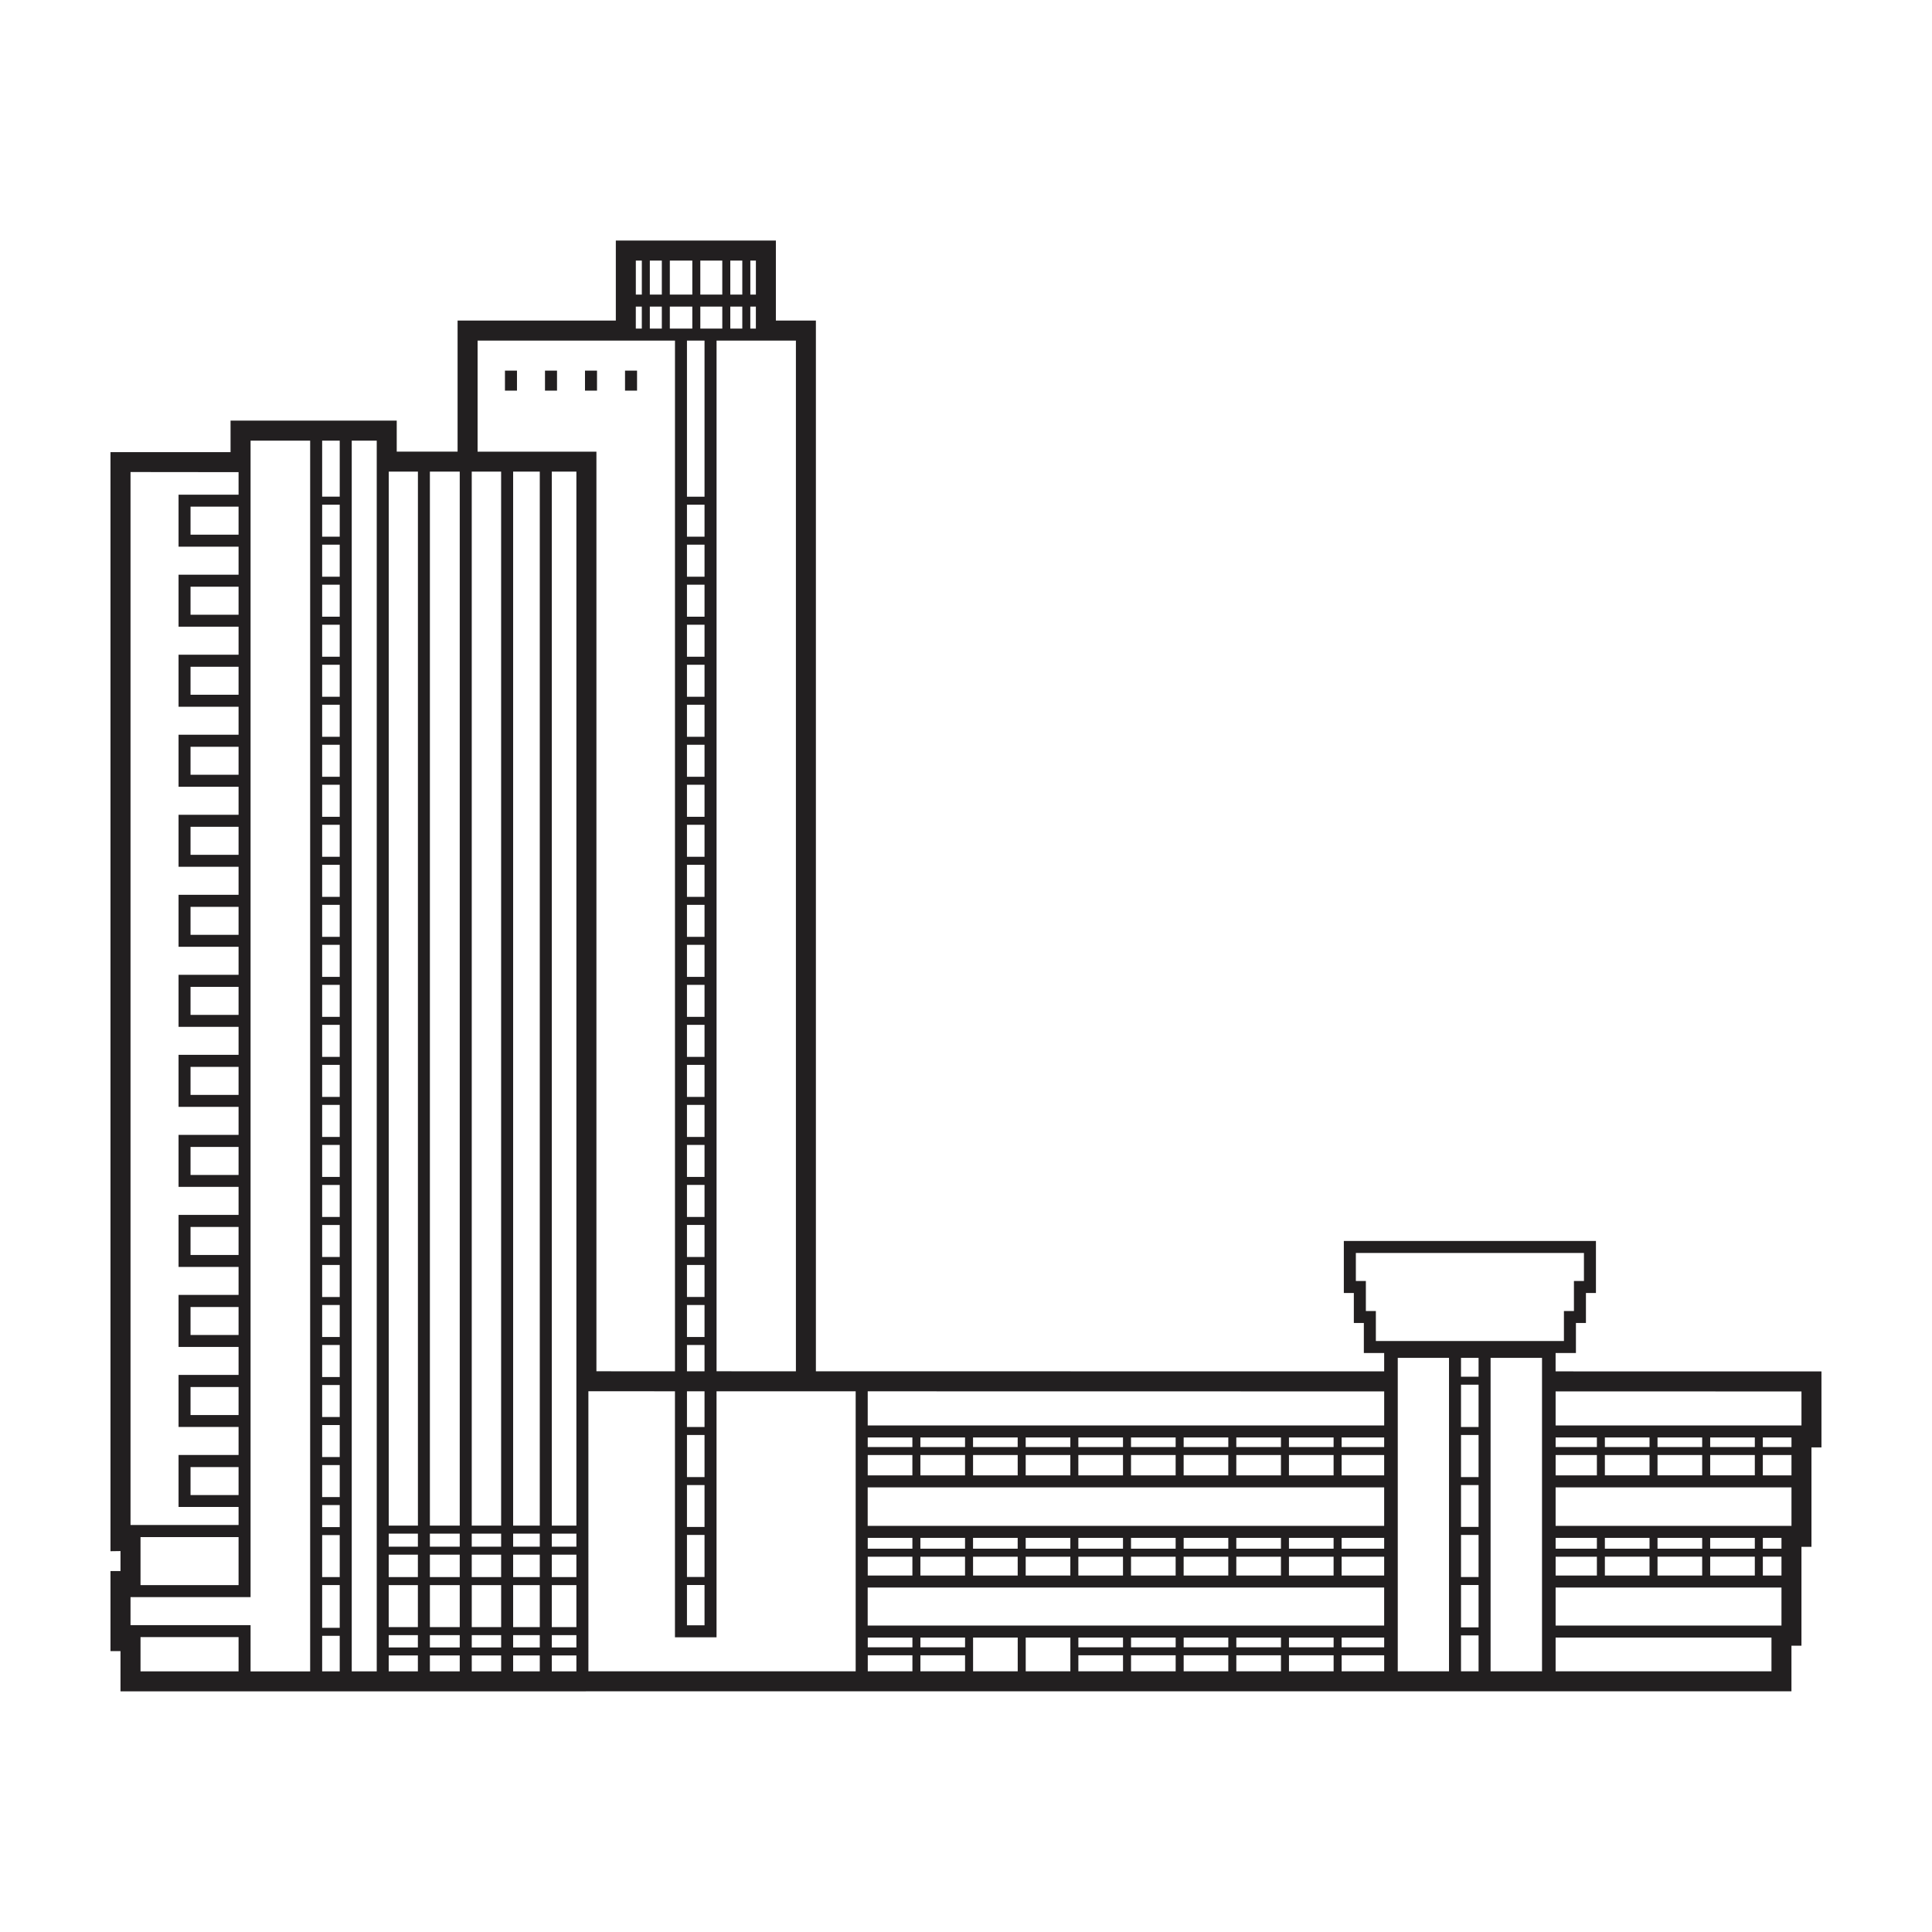 <?xml version="1.0" encoding="UTF-8"?>
<!-- Uploaded to: ICON Repo, www.svgrepo.com, Generator: ICON Repo Mixer Tools -->
<svg width="800px" height="800px" version="1.1" viewBox="144 144 512 512" xmlns="http://www.w3.org/2000/svg">
 <g fill="#221f20">
  <path d="m277.82 242.22h3.184v5.301h-3.184z"/>
  <path d="m288.43 242.22h3.184v5.301h-3.184z"/>
  <path d="m299.03 242.22h3.184v5.301h-3.184z"/>
  <path d="m309.64 242.22h3.184v5.301h-3.184z"/>
  <path d="m556.25 507.43v-4.867h5.387v-7.953h2.652v-7.957h2.652v-13.785h-66.812v13.785h2.652v7.957h2.652v7.953h5.387v4.867l-150.6-0.023v-278.45h-10.605v-21.207h-42.414v21.207h-41.938v34.723h-16.125v-8.211h-44.039v8.348h-31.82v291.27l2.652-0.039v5.301h-2.652v21.211h2.652v10.668h123.31v-0.016l319.51 0.004v-12.094h2.652v-26.191h2.652v-26.359h2.648v-20.129zm-259.5 40.875h-6.519v-279.32h6.519zm0 32.289h-6.519v-3.269h6.519zm-49.738-24.59h7.731v5.945h-7.731zm22.008 8.062h7.789v11.137h-7.789zm-3.184 11.137h-7.91v-11.137h7.91zm14.152-11.137h7.059v11.137h-7.059zm0-2.121v-5.945h7.059v5.945zm0-8.062v-3.457h7.059v3.457zm-3.184 0h-7.789v-3.457h7.789zm0 2.121v5.945h-7.789v-5.945zm-10.969 5.941h-7.91v-5.945h7.91zm-18.824 2.121h7.731v11.137h-7.731zm0 13.258h7.731v3.269h-7.731zm10.914 0h7.91v3.269h-7.91zm11.094 0h7.789v3.269h-7.789zm10.969 0h7.059v3.269h-7.059zm16.762-2.121h-6.519v-11.137h6.519zm0-13.258h-6.519v-5.945h6.519zm0-8.062h-6.519v-3.457h6.519zm-9.703-5.578h-7.059v-279.32h7.059zm-10.242 0h-7.789v-279.32h7.789zm-10.969 0h-7.91v-279.32h7.91zm0 2.121v3.457h-7.91v-3.457zm-11.09 3.457h-7.731v-3.457h7.731zm-7.734 28.832h7.731v4.219h-7.731zm10.914 0h7.91v4.219h-7.91zm11.094 0h7.789v4.219h-7.789zm10.969 0h7.059v4.219h-7.059zm10.242 0h6.519v4.207h-6.519zm9.699-70.016 22.941 0.004v65.203h11.02v-65.199l36.871 0.004v74.207h-70.828c-0.004 0-0.004-74.219-0.004-74.219zm12.566-281.62v-5.832h1.59v5.832zm3.715-5.832h3.18v5.832h-3.18zm28.102 5.832h-1.473v-5.832h1.473zm-3.598 0h-3.18v-5.832h3.18zm-14.664 332.96h4.656v10.684h-4.656zm4.656-2.121h-4.656v-11.148h4.656zm0-13.266h-4.656v-11.094h4.656zm0-13.215h-4.656v-11.148h4.656zm0-13.27h-4.656v-9.465h4.656zm-4.656-244.42h4.656v8.48h-4.656zm0 10.598h4.656v8.488h-4.656zm0 10.609h4.656v8.48h-4.656zm0 10.602h4.656v8.488h-4.656zm0 10.609h4.656v8.48h-4.656zm0 10.598h4.656v8.488h-4.656zm0 10.609h4.656v8.48h-4.656zm0 10.602h4.656v8.488h-4.656zm0 10.609h4.656v8.48h-4.656zm0 10.598h4.656v8.492h-4.656zm0 10.613h4.656v8.48h-4.656zm0 10.602h4.656v8.484h-4.656zm0 10.605h4.656v8.48h-4.656zm0 10.598h4.656v8.488h-4.656zm0 10.609h4.656v8.48h-4.656zm0 10.602h4.656v8.488h-4.656zm0 10.609h4.656v8.48h-4.656zm0 10.602h4.656v8.488h-4.656zm0 10.609h4.656v8.48h-4.656zm0 10.598h4.656v8.488h-4.656zm0 10.609h4.656v8.48h-4.656zm3.543-258.75v-5.832h5.82v5.832zm7.941-9.012v-9.012h3.18v9.012zm-2.125 0h-5.82v-9.012h5.82zm-7.941 0h-5.957v-9.012h5.957zm-8.078 0h-3.18v-9.012h3.18zm2.121 3.18h5.957v5.832h-5.957zm9.195 9.016v41.359h-4.656v-41.359h4.656zm-4.656 266.17h4.656v6.969h-4.656zm59.738 29.164v5.383h-11.832v-5.383zm-11.832-2.121v-2.535h11.832v2.535zm136.86 10.688v10.199h-136.87v-10.199zm-111.07-8.566v5.383h-11.832v-5.383zm-11.832-2.121v-2.535h11.832v2.535zm25.785 2.121v5.383h-11.828v-5.383zm-11.832-2.121v-2.535h11.828v2.535zm25.785 2.121v5.383h-11.832v-5.383zm-11.832-2.121v-2.535h11.832v2.535zm25.785 2.121v5.383h-11.832v-5.383zm-11.832-2.121v-2.535h11.832v2.535zm25.785 2.121v5.383h-11.828v-5.383zm-11.828-2.121v-2.535h11.828v2.535zm25.781 2.121v5.383h-11.832v-5.383zm-11.828-2.121v-2.535h11.832v2.535zm25.785 2.121v5.383h-11.832v-5.383zm-11.832-2.121v-2.535h11.832v2.535zm25.781 2.121v5.383h-11.828v-5.383zm-11.828-2.121v-2.535h11.828v2.535zm50.25-23.641v5.004h-4.656v-5.004zm-4.656 7.125h4.656v11.203h-4.656zm0 13.324h4.656v11.148h-4.656zm0 13.266h4.656v11.094h-4.656zm0 13.219h4.656v11.148h-4.656zm0 13.266h4.656v11.23h-4.656zm0 13.352h4.656v9.527h-4.656zm21.469 9.527h-13.629v-83.078h13.629zm-24.648 0h-13.582v-83.078h13.582v83.078zm-17.184-32.496h-11.277v-2.871h11.277zm0 2.121v4.992h-11.277v-4.992zm0-29.062h-11.277v-2.535h11.277zm0 2.121v5.383h-11.277v-5.383zm-25.23 24.82v-2.871h11.828v2.871zm11.828 2.121v4.992h-11.828v-4.992zm-25.781-2.121v-2.871h11.832v2.871zm11.832 2.121v4.992h-11.832v-4.992zm-25.785-2.121v-2.871h11.832v2.871zm11.828 2.121v4.992h-11.832v-4.992zm-25.781-2.121v-2.871h11.828v2.871zm11.828 2.121v4.992h-11.828v-4.992zm-25.785-2.121v-2.871h11.832v2.871zm11.832 2.121v4.992h-11.832v-4.992zm-25.785-2.121v-2.871h11.832v2.871zm11.832 2.121v4.992h-11.832v-4.992zm-25.785-2.121v-2.871h11.828v2.871zm11.832 2.121v4.992h-11.828v-4.992zm-25.785-2.121v-2.871h11.832v2.871zm11.832 2.121v4.992h-11.832v-4.992zm-25.785-2.121v-2.871h11.832v2.871zm11.832 2.121v4.992h-11.832v-4.992zm-11.848 8.172h136.87v10.074h-136.87zm125.6 13.254h11.277v2.586h-11.277zm56.711-21.426h10.934v4.992h-10.934zm0-2.121v-2.871h10.934v2.871zm0-24.82h10.934v5.383h-10.934zm0-2.121v-2.535h10.934v2.535zm-50.289-36.051v-7.957h-2.652v-7.422h60.445v7.422h-2.652v7.957h-2.652v7.953h-49.84v-7.953zm4.856 30.336h-136.87v-9.055l136.87 0.023v9.031zm-155.9-287.5v273.14l-21.027-0.004v-273.14h21.027zm-10.605-12.195h-1.473v-9.012h1.473zm-30.227-9.016v9.012h-1.59v-9.012zm-43.523 21.211h52.309v273.14l-20.82-0.004v-243.71h-31.492zm-15.816 34.719v279.32h-7.731v-279.32h7.731zm-10.914-2.512v320.46h-6.625v-326.16h6.625zm-65.25 308.2v-7.422h31.816v-306.47h15.789v326.16h-15.789v-12.262zm28.633-23.328v12.727h-25.984v-12.727zm0-11.137h-12.727v-7.422h12.727zm0-21.207h-12.727v-7.422h12.727zm0-21.211h-12.727v-7.422h12.727zm0-21.211h-12.727v-7.422h12.727zm0-21.207h-12.727v-7.422h12.727zm0-21.211h-12.727v-7.422h12.727zm0-21.207h-12.727v-7.422h12.727zm0-21.211h-12.727v-7.422h12.727zm0-21.207h-12.727v-7.422h12.727zm0-21.211h-12.727v-7.422h12.727zm0-21.207h-12.727v-7.422h12.727zm0-21.211h-12.727v-7.422h12.727zm0-21.211h-12.727v-7.422h12.727zm26.809 289.69h-4.656v-11.324h4.656zm-4.656-297.64h4.656v8.48h-4.656zm0 21.207h4.656v8.48h-4.656zm0 21.211h4.656v8.48h-4.656zm0 21.207h4.656v8.48h-4.656zm0 21.211h4.656v8.48h-4.656zm0 21.211h4.656v8.48h-4.656zm0 21.207h4.656v8.48h-4.656zm0 21.207h4.656v8.48h-4.656zm0 21.211h4.656v8.48h-4.656zm0 21.211h4.656v8.48h-4.656zm0 21.207h4.656v8.48h-4.656zm0 21.211h4.656v8.48h-4.656zm0 21.207h4.656v8.48h-4.656zm0 18.559h4.656v11.129h-4.656zm4.656-2.121h-4.656v-5.836h4.656zm0-18.559h-4.656v-8.488h4.656zm0-21.207h-4.656v-8.488h4.656zm0-21.211h-4.656v-8.488h4.656zm0-21.207h-4.656v-8.488h4.656zm0-21.211h-4.656v-8.488h4.656zm0-21.211h-4.656v-8.488h4.656zm0-21.207h-4.656v-8.484h4.656zm0-21.207h-4.656v-8.492h4.656zm0-21.211h-4.656v-8.488h4.656zm0-21.211h-4.656v-8.488h4.656zm0-21.207h-4.656v-8.488h4.656zm0-21.211h-4.656v-8.488h4.656zm0-21.207h-4.656v-14.848h4.656zm-4.656 301.88h4.656v9.426h-4.656zm-22.152-308.38v5.969h-15.906v13.785h15.906v7.422h-15.906v13.785h15.906v7.422h-15.906v13.785h15.906v7.422h-15.906v13.785h15.906v7.422h-15.906v13.785h15.906v7.422h-15.906v13.785h15.906v7.422h-15.906v13.785h15.906v7.422h-15.906v13.785h15.906v7.422h-15.906v13.785h15.906v7.422h-15.906v13.785h15.906v7.422h-15.906v13.785h15.906v7.422h-15.906v13.785h15.906v7.422h-15.906v13.785h15.906v4.769h-28.633v-279.04zm-25.984 308.73h25.984v9.078h-25.984zm204.56 9.062h-11.832v-4.242h11.832zm0-6.359h-11.832v-2.586h11.832zm13.953 6.359h-11.832v-4.242h11.832zm0-6.359h-11.832v-2.586h11.832zm13.953 6.359h-11.828v-8.949h11.828zm13.953 0h-11.832v-8.949h11.832zm13.953 0h-11.832v-4.242h11.832zm0-6.359h-11.832v-2.586h11.832zm13.953 6.359h-11.828v-4.242h11.828v4.242zm0-6.359h-11.828v-2.586h11.828v2.586zm13.953 6.359h-11.832v-4.242h11.832zm0-6.359h-11.832v-2.586h11.832zm13.957 6.359h-11.832v-4.242h11.832zm0-6.359h-11.832v-2.586h11.832zm13.949 6.359h-11.828v-4.242h11.828zm0-6.359h-11.828v-2.586h11.828zm2.125 2.117h11.277v4.242h-11.277zm113.91 4.242h-57.203v-8.949h57.203zm2.652-12.129h-59.855v-10.074h59.855zm-34.969-18.246v4.992h-11.832v-4.992zm-11.832-2.121v-2.871h11.832v2.871zm25.785 2.121v4.992h-11.832v-4.992zm-11.832-2.121v-2.871h11.832v2.871zm25.785 2.121v4.992h-11.828v-4.992zm-11.828-2.121v-2.871h11.828v2.871zm18.891 7.109h-4.938v-4.992h4.938zm0-7.109h-4.938v-2.871h4.938zm2.652-5.789h-0.004v-0.266h-62.504v-10.199h62.508zm-37.621-19.031v5.383h-11.832v-5.383zm-11.832-2.121v-2.535h11.832v2.535zm25.785 2.121v5.383h-11.832v-5.383zm-11.832-2.121v-2.535h11.832v2.535zm25.785 2.121v5.383h-11.828v-5.383zm-11.828-2.121v-2.535h11.828v2.535zm21.543 7.508h-7.594v-5.383l7.594-0.004zm0-7.508h-7.594v-2.535l7.594 0.004zm2.648-5.715h-65.156v-9.031l65.156 0.016v9.016z"/>
 </g>
</svg>